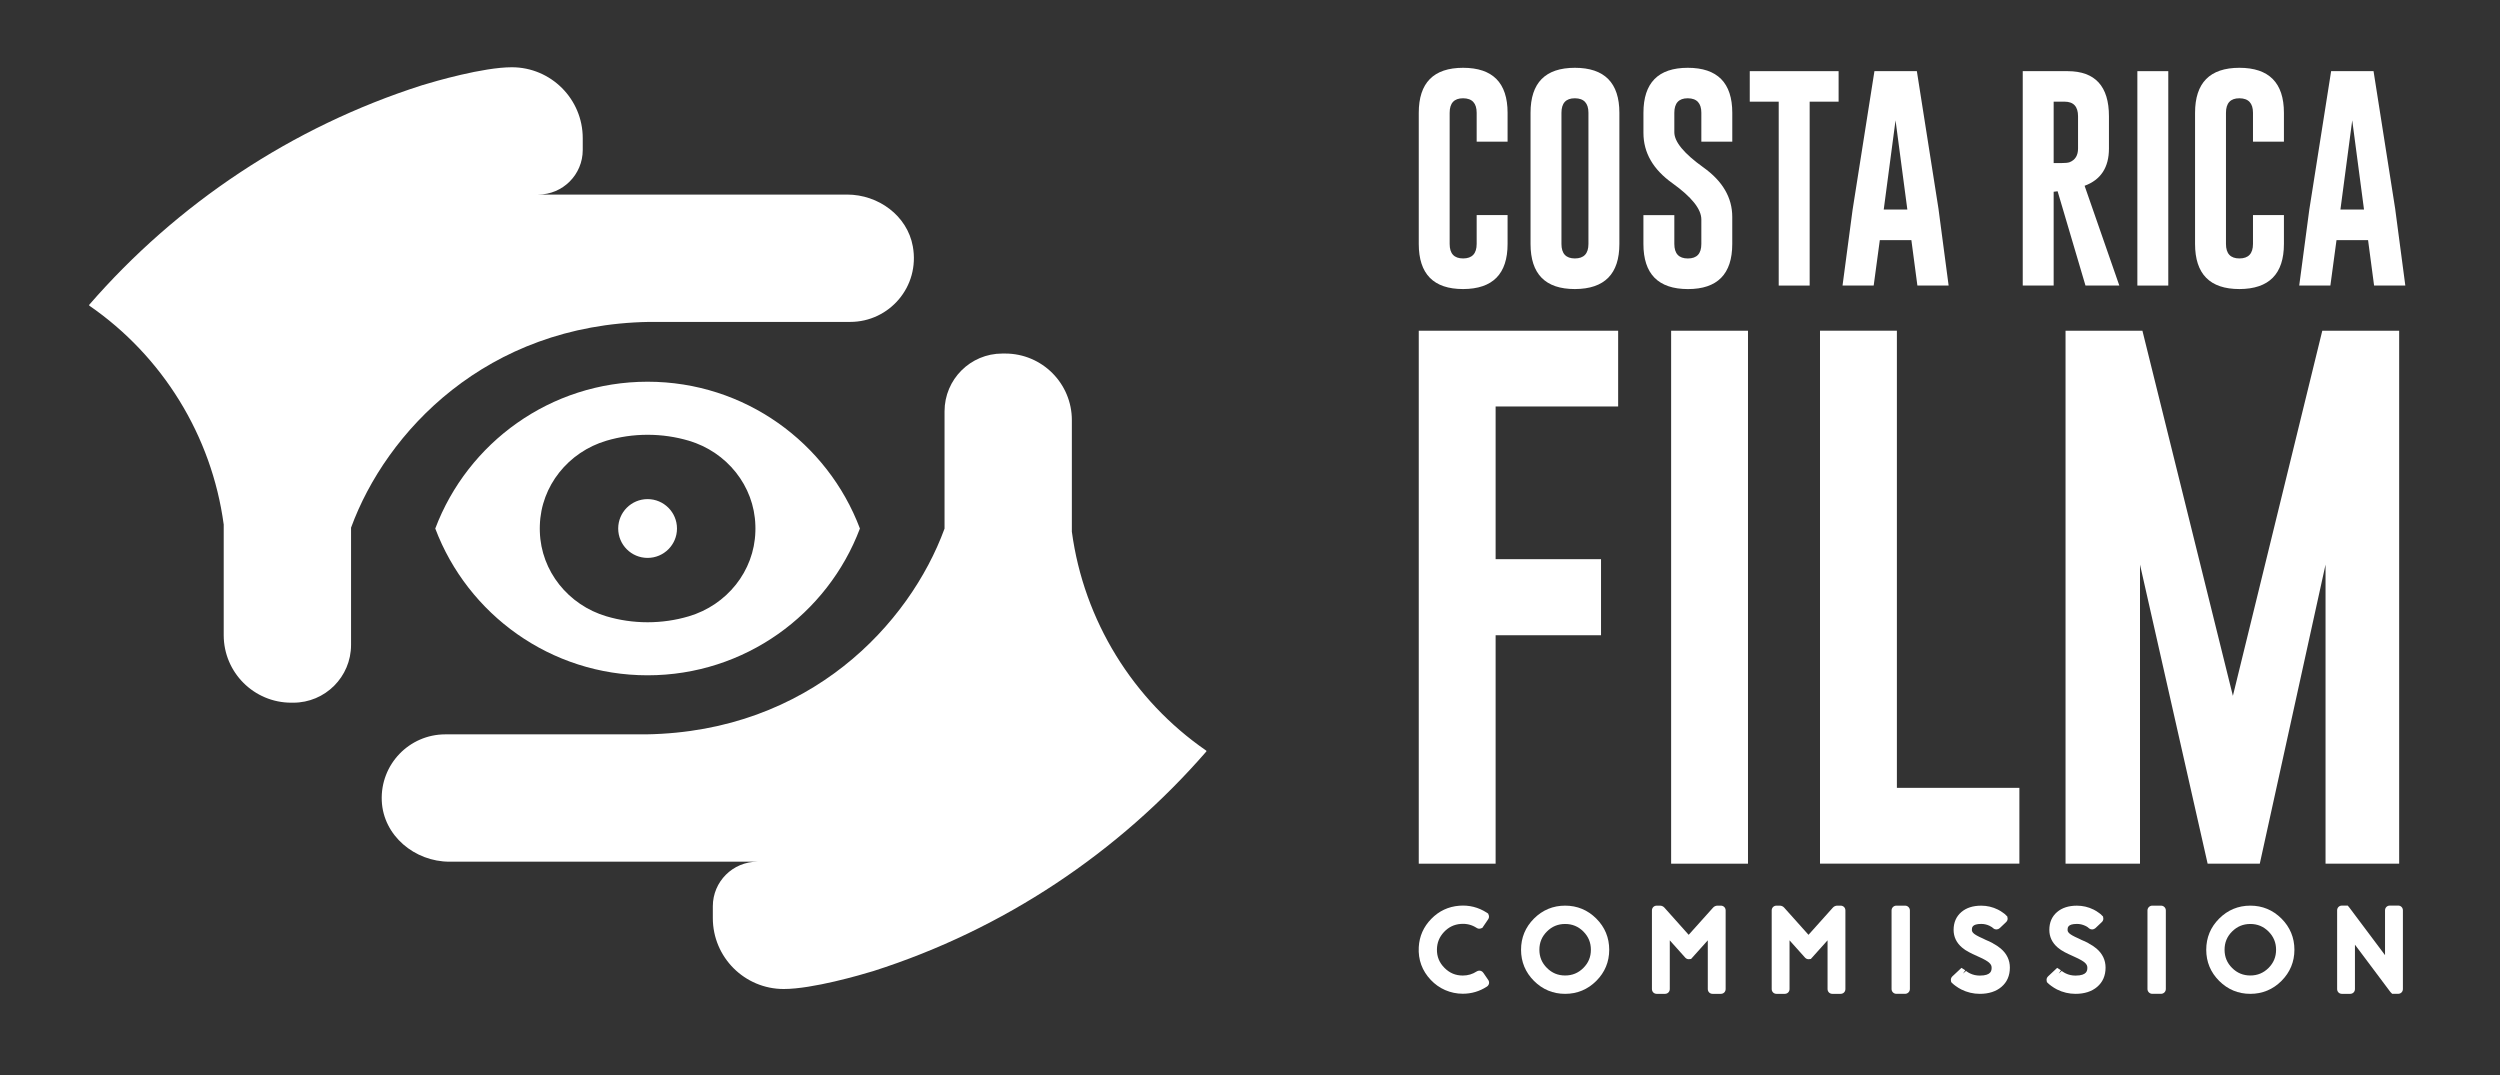 <svg xmlns="http://www.w3.org/2000/svg" width="93" height="40" viewBox="0 0 93 40" fill="none"><rect x="0" y="0" width="93" height="40" fill="#333333" stroke="none"/><path d="M52.778 12.303H60.195V15.121H55.637V20.801H59.558V23.631H55.637V32.129H52.778V12.303Z" fill="white"></path><path d="M62.166 12.303H65.025V32.129H62.166V12.303Z" fill="white"></path><path d="M67.704 32.128V12.302H70.564V29.308H75.121V32.127H67.704V32.128Z" fill="white"></path><path d="M83.064 25.884L86.389 12.303H89.249V32.129H86.51V21.003L84.064 32.129H82.124L79.608 21.003V32.129H76.838V12.303H79.698L83.063 25.884H83.064Z" fill="white"></path><path d="M55.181 36.192C55.127 36.107 55.023 36.084 54.934 36.137C54.776 36.24 54.607 36.29 54.415 36.29C54.146 36.29 53.924 36.196 53.733 36.003C53.542 35.811 53.45 35.587 53.454 35.317C53.458 35.068 53.543 34.857 53.715 34.672C53.888 34.488 54.092 34.389 54.339 34.37C54.558 34.353 54.75 34.401 54.93 34.517C54.971 34.544 55.018 34.554 55.065 34.544L55.142 34.518L55.36 34.197C55.388 34.156 55.397 34.108 55.387 34.061L55.359 33.985L55.308 33.951C54.998 33.751 54.652 33.663 54.284 33.693C53.879 33.725 53.529 33.889 53.244 34.182C52.957 34.474 52.8 34.828 52.778 35.233C52.752 35.703 52.903 36.114 53.226 36.454C53.379 36.615 53.557 36.742 53.758 36.83C53.967 36.921 54.188 36.967 54.416 36.967C54.74 36.967 55.042 36.878 55.313 36.701C55.396 36.646 55.419 36.541 55.365 36.458L55.181 36.189L55.181 36.192Z" fill="white"></path><path d="M58.223 33.69C57.773 33.69 57.384 33.852 57.064 34.171C56.745 34.491 56.583 34.88 56.583 35.331C56.583 35.781 56.745 36.17 57.064 36.49C57.384 36.809 57.773 36.971 58.223 36.971C58.673 36.971 59.063 36.809 59.382 36.49C59.702 36.17 59.863 35.78 59.863 35.331C59.863 34.881 59.702 34.49 59.382 34.171C59.062 33.852 58.673 33.69 58.223 33.69ZM59.181 35.331C59.181 35.598 59.09 35.819 58.901 36.008C58.712 36.196 58.49 36.288 58.223 36.288C57.956 36.288 57.734 36.196 57.546 36.008C57.357 35.819 57.265 35.597 57.265 35.33C57.265 35.063 57.357 34.841 57.546 34.652C57.734 34.464 57.956 34.372 58.223 34.372C58.49 34.372 58.712 34.464 58.901 34.652C59.09 34.842 59.181 35.064 59.181 35.331Z" fill="white"></path><path d="M64.014 33.69H63.891C63.828 33.69 63.769 33.716 63.725 33.765L62.819 34.775L61.917 33.765C61.873 33.716 61.814 33.69 61.751 33.69H61.63C61.529 33.69 61.452 33.766 61.452 33.868V36.793C61.452 36.894 61.528 36.971 61.63 36.971H61.938C62.038 36.971 62.116 36.895 62.116 36.793V34.981L62.689 35.621C62.722 35.659 62.767 35.681 62.816 35.682L62.908 35.674L63.53 34.98V36.793C63.53 36.894 63.606 36.971 63.708 36.971H64.016C64.116 36.971 64.194 36.895 64.194 36.793V33.868C64.194 33.767 64.117 33.69 64.016 33.69H64.014Z" fill="white"></path><path d="M68.47 33.69H68.348C68.284 33.69 68.225 33.716 68.181 33.765L67.276 34.775L66.372 33.765C66.329 33.716 66.27 33.69 66.206 33.69H66.085C65.985 33.69 65.907 33.766 65.907 33.868V36.793C65.907 36.894 65.984 36.971 66.085 36.971H66.393C66.494 36.971 66.571 36.895 66.571 36.793V34.981L67.145 35.622C67.179 35.66 67.224 35.681 67.272 35.683L67.363 35.674L67.985 34.98V36.793C67.985 36.894 68.062 36.971 68.163 36.971H68.471C68.572 36.971 68.649 36.895 68.649 36.793V33.868C68.649 33.767 68.573 33.69 68.471 33.69H68.47Z" fill="white"></path><path d="M70.87 33.69H70.544C70.445 33.69 70.366 33.77 70.366 33.868V36.792C70.366 36.89 70.445 36.97 70.544 36.97H70.87C70.968 36.97 71.048 36.89 71.048 36.792V33.868C71.048 33.77 70.968 33.69 70.87 33.69Z" fill="white"></path><path d="M74.135 35.089C74.093 35.066 74.048 35.044 73.991 35.016L73.938 34.994C73.922 34.986 73.899 34.975 73.868 34.963L73.766 34.913C73.56 34.824 73.469 34.764 73.427 34.728C73.362 34.673 73.354 34.625 73.354 34.59C73.354 34.512 73.354 34.37 73.701 34.37C73.808 34.37 73.907 34.392 74.005 34.437C74.038 34.452 74.069 34.469 74.099 34.49L74.16 34.54C74.23 34.592 74.322 34.587 74.391 34.526L74.622 34.307C74.662 34.272 74.684 34.223 74.684 34.173L74.672 34.094L74.578 34.002C74.556 33.985 74.534 33.968 74.517 33.957C74.456 33.911 74.391 33.87 74.321 33.836C74.127 33.74 73.919 33.691 73.701 33.691C73.394 33.691 73.146 33.771 72.962 33.929C72.772 34.092 72.674 34.315 72.674 34.591C72.674 34.85 72.78 35.071 72.987 35.248C73.06 35.311 73.147 35.369 73.25 35.422C73.288 35.443 73.332 35.465 73.381 35.488L73.594 35.586C73.832 35.69 73.941 35.764 73.991 35.807C74.079 35.883 74.088 35.95 74.088 35.995C74.088 36.092 74.088 36.292 73.65 36.292C73.518 36.292 73.399 36.266 73.285 36.211C73.244 36.191 73.205 36.169 73.168 36.142C73.155 36.134 73.143 36.125 73.136 36.119L73.021 36.219L73.108 36.094L72.967 36.004L72.627 36.322C72.59 36.359 72.571 36.405 72.572 36.454L72.584 36.534L72.627 36.577C72.643 36.591 72.659 36.606 72.681 36.625L72.749 36.677C72.815 36.726 72.886 36.77 72.962 36.809C73.177 36.916 73.408 36.971 73.649 36.971C73.983 36.971 74.254 36.883 74.454 36.712C74.662 36.536 74.767 36.294 74.767 35.994C74.767 35.715 74.652 35.475 74.424 35.283C74.345 35.216 74.246 35.151 74.134 35.091L74.135 35.089Z" fill="white"></path><path d="M77.695 35.089C77.653 35.066 77.608 35.044 77.552 35.016L77.498 34.994C77.483 34.986 77.459 34.975 77.428 34.963L77.326 34.913C77.12 34.824 77.029 34.764 76.987 34.728C76.922 34.673 76.914 34.625 76.914 34.59C76.914 34.512 76.914 34.37 77.261 34.37C77.368 34.37 77.467 34.392 77.565 34.437C77.598 34.452 77.63 34.469 77.66 34.49L77.72 34.54C77.79 34.592 77.881 34.587 77.951 34.526L78.182 34.307C78.223 34.272 78.244 34.223 78.244 34.173L78.233 34.094L78.138 34.002C78.116 33.985 78.095 33.968 78.077 33.957C78.016 33.911 77.951 33.87 77.881 33.836C77.687 33.74 77.479 33.691 77.261 33.691C76.954 33.691 76.706 33.771 76.522 33.929C76.332 34.092 76.235 34.315 76.235 34.591C76.235 34.85 76.34 35.071 76.547 35.248C76.621 35.311 76.707 35.369 76.811 35.423C76.849 35.444 76.892 35.465 76.941 35.488L77.155 35.586C77.392 35.69 77.501 35.764 77.552 35.807C77.639 35.883 77.649 35.95 77.649 35.995C77.649 36.092 77.649 36.292 77.21 36.292C77.078 36.292 76.959 36.266 76.845 36.211C76.804 36.191 76.765 36.169 76.729 36.143L76.696 36.119L76.582 36.219L76.668 36.094L76.527 36.004L76.187 36.322C76.15 36.359 76.131 36.405 76.132 36.454L76.144 36.534L76.187 36.577C76.203 36.591 76.219 36.606 76.241 36.625L76.309 36.677C76.375 36.726 76.446 36.77 76.522 36.809C76.737 36.916 76.968 36.971 77.209 36.971C77.543 36.971 77.814 36.883 78.014 36.712C78.222 36.536 78.327 36.294 78.327 35.994C78.327 35.715 78.212 35.475 77.985 35.283C77.905 35.216 77.807 35.151 77.694 35.091L77.695 35.089Z" fill="white"></path><path d="M80.391 33.69H80.064C79.966 33.69 79.886 33.77 79.886 33.868V36.792C79.886 36.89 79.966 36.97 80.064 36.97H80.391C80.489 36.97 80.569 36.89 80.569 36.792V33.868C80.569 33.77 80.489 33.69 80.391 33.69Z" fill="white"></path><path d="M83.712 33.69C83.262 33.69 82.873 33.852 82.553 34.171C82.233 34.491 82.072 34.88 82.072 35.331C82.072 35.781 82.233 36.17 82.553 36.49C82.873 36.809 83.262 36.971 83.712 36.971C84.161 36.971 84.552 36.809 84.871 36.49C85.19 36.17 85.352 35.78 85.352 35.331C85.352 34.881 85.19 34.49 84.871 34.171C84.551 33.852 84.161 33.69 83.712 33.69ZM84.67 35.331C84.67 35.598 84.578 35.819 84.39 36.008C84.2 36.196 83.979 36.288 83.712 36.288C83.445 36.288 83.223 36.196 83.034 36.008C82.845 35.819 82.754 35.597 82.754 35.33C82.754 35.063 82.845 34.841 83.034 34.652C83.223 34.464 83.445 34.372 83.712 34.372C83.979 34.372 84.2 34.464 84.389 34.652C84.578 34.842 84.67 35.064 84.67 35.331Z" fill="white"></path><path d="M89.209 33.688H88.901C88.8 33.688 88.723 33.764 88.723 33.866V35.531L87.401 33.767L87.336 33.688H87.118C87.018 33.688 86.941 33.764 86.941 33.866V36.793C86.941 36.894 87.017 36.971 87.118 36.971H87.426C87.527 36.971 87.604 36.895 87.604 36.793V35.142L88.923 36.903L88.989 36.97H89.21C89.311 36.97 89.388 36.894 89.388 36.792V33.865C89.388 33.763 89.312 33.687 89.21 33.687L89.209 33.688Z" fill="white"></path><path d="M56.082 9.074C56.082 10.191 55.531 10.749 54.428 10.753C53.328 10.753 52.778 10.194 52.778 9.074V4.197C52.778 3.08 53.328 2.522 54.428 2.522C55.528 2.522 56.082 3.08 56.082 4.197V5.27H54.932V4.197C54.932 3.839 54.765 3.659 54.431 3.656H54.423C54.093 3.656 53.927 3.837 53.927 4.197V9.074C53.927 9.435 54.094 9.614 54.428 9.614C54.761 9.614 54.932 9.435 54.932 9.074V8.001H56.082V9.074Z" fill="white"></path><path d="M60.241 9.074C60.241 10.191 59.69 10.749 58.586 10.753C57.486 10.753 56.936 10.194 56.936 9.074V4.197C56.936 3.08 57.486 2.522 58.586 2.522C59.686 2.522 60.241 3.08 60.241 4.197V9.074ZM59.09 4.197C59.09 3.839 58.923 3.659 58.59 3.656H58.582C58.251 3.656 58.086 3.837 58.086 4.197V9.074C58.086 9.435 58.253 9.614 58.586 9.614C58.92 9.614 59.09 9.435 59.09 9.074V4.197Z" fill="white"></path><path d="M61.136 4.197C61.136 3.08 61.686 2.522 62.786 2.522C63.886 2.522 64.441 3.08 64.441 4.197V5.27H63.29V4.197C63.29 3.839 63.123 3.659 62.789 3.656H62.781C62.451 3.656 62.285 3.837 62.285 4.197V4.92C62.285 5.275 62.644 5.71 63.363 6.225C64.081 6.737 64.44 7.351 64.44 8.067V9.075C64.44 10.195 63.889 10.754 62.789 10.754C61.686 10.751 61.135 10.192 61.135 9.075V8.002H62.285V9.075C62.285 9.435 62.453 9.615 62.789 9.615C63.126 9.615 63.29 9.435 63.29 9.075V8.164C63.29 7.779 62.931 7.33 62.213 6.815C61.494 6.302 61.136 5.68 61.136 4.945V4.197Z" fill="white"></path><path d="M68.396 2.647V3.782H67.319V10.623H66.168V3.782H65.091V2.647H68.396Z" fill="white"></path><path d="M72.115 7.794L72.489 10.623H71.327L71.103 8.932H69.929L69.701 10.623H68.542L68.916 7.806L69.729 2.647H71.307L72.116 7.794H72.115ZM70.953 7.794L70.514 4.476L70.075 7.794H70.953H70.953Z" fill="white"></path><path d="M75.246 2.647H76.92C77.942 2.65 78.453 3.21 78.453 4.327V5.525C78.453 6.227 78.151 6.69 77.547 6.911L78.839 10.623H77.58L76.543 7.115L76.396 7.134V10.622H75.246V2.647ZM76.396 3.782V6.067H76.66C76.82 6.067 76.93 6.056 76.99 6.034C77.199 5.95 77.303 5.78 77.303 5.525V4.327C77.303 3.963 77.136 3.782 76.803 3.782H76.396Z" fill="white"></path><path d="M79.51 2.647H80.66V10.623H79.51V2.647Z" fill="white"></path><path d="M84.962 9.074C84.962 10.191 84.41 10.749 83.307 10.753C82.207 10.753 81.656 10.194 81.656 9.074V4.197C81.656 3.08 82.207 2.522 83.307 2.522C84.407 2.522 84.962 3.08 84.962 4.197V5.27H83.811V4.197C83.811 3.839 83.644 3.659 83.31 3.656H83.302C82.972 3.656 82.806 3.837 82.806 4.197V9.074C82.806 9.435 82.973 9.614 83.307 9.614C83.64 9.614 83.811 9.435 83.811 9.074V8.001H84.962V9.074Z" fill="white"></path><path d="M89.104 7.794L89.478 10.623H88.316L88.092 8.932H86.918L86.69 10.623H85.531L85.905 7.806L86.718 2.647H88.296L89.105 7.794H89.104ZM87.941 7.794L87.503 4.476L87.064 7.794H87.942H87.941Z" fill="white"></path><path d="M24.09 14.2C20.478 14.2 17.396 16.47 16.192 19.661C17.397 22.852 20.478 25.121 24.09 25.121C27.702 25.121 30.785 22.852 31.989 19.661C30.785 16.47 27.703 14.2 24.09 14.2ZM28.1 19.776C28.058 21.251 27.036 22.509 25.622 22.927C25.137 23.071 24.623 23.148 24.091 23.148C23.559 23.148 23.045 23.071 22.56 22.927C21.146 22.509 20.124 21.25 20.082 19.776C20.081 19.738 20.08 19.699 20.08 19.661C20.08 19.623 20.08 19.584 20.082 19.545C20.124 18.071 21.146 16.813 22.56 16.394C23.045 16.251 23.559 16.174 24.091 16.174C24.623 16.174 25.137 16.251 25.622 16.394C27.037 16.813 28.058 18.071 28.1 19.545C28.101 19.584 28.102 19.623 28.102 19.661C28.102 19.699 28.102 19.738 28.1 19.776Z" fill="white"></path><path d="M24.09 20.754C24.694 20.754 25.184 20.265 25.184 19.661C25.184 19.057 24.694 18.567 24.09 18.567C23.486 18.567 22.997 19.057 22.997 19.661C22.997 20.265 23.486 20.754 24.09 20.754Z" fill="white"></path><path d="M16.722 32.055H28.174C27.259 32.055 26.517 32.797 26.517 33.712V34.153C26.517 35.61 27.698 36.791 29.155 36.791C30.225 36.791 32.023 36.266 32.488 36.124C37.344 34.574 41.614 31.711 44.879 27.952C44.877 27.941 44.877 27.936 44.875 27.925C42.145 26.044 40.318 23.077 39.874 19.786H39.873V15.63C39.873 14.261 38.763 13.152 37.395 13.152H37.285C36.098 13.152 35.137 14.114 35.137 15.301V19.669H35.135C33.839 23.208 30.12 27.221 24.04 27.318H16.567C15.224 27.318 14.142 28.437 14.202 29.794C14.259 31.087 15.428 32.055 16.722 32.055Z" fill="white"></path><path d="M31.512 7.238H20.02C20.936 7.238 21.678 6.496 21.678 5.58V5.14C21.678 3.683 20.496 2.502 19.04 2.502C17.97 2.502 16.172 3.027 15.707 3.169C10.85 4.719 6.581 7.582 3.316 11.341C3.318 11.352 3.318 11.357 3.319 11.368C6.05 13.249 7.877 16.215 8.321 19.506H8.322V23.628C8.322 25.015 9.447 26.14 10.835 26.14H10.91C12.097 26.14 13.059 25.179 13.059 23.992V19.624H13.061C14.357 16.085 18.076 12.072 24.155 11.975H31.628C33.08 11.975 34.228 10.667 33.957 9.165C33.751 8.022 32.674 7.238 31.512 7.238Z" fill="white"></path></svg>